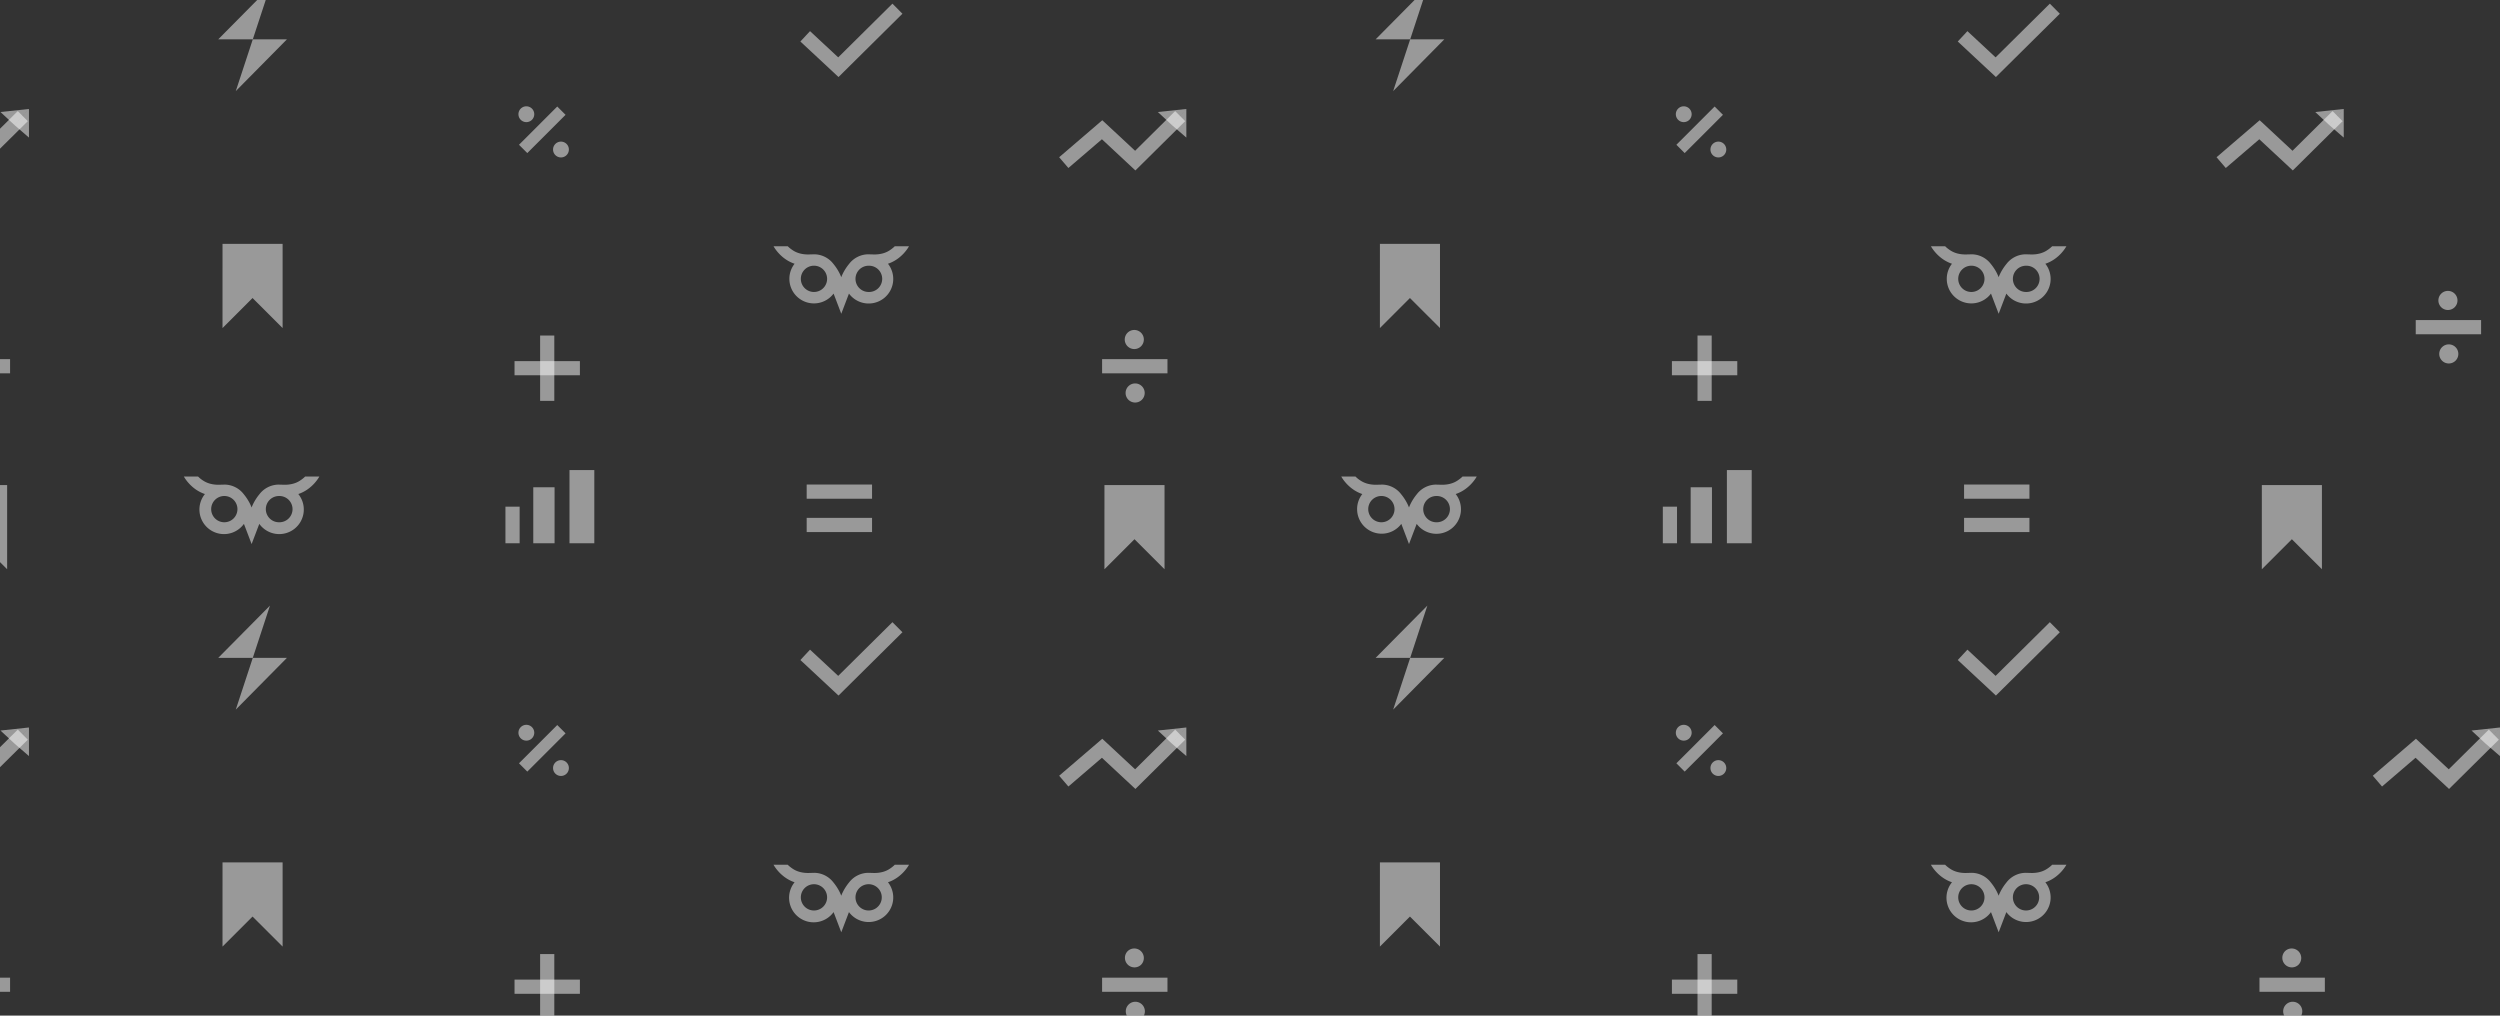<svg width="320" height="130" fill="none" xmlns="http://www.w3.org/2000/svg"><rect width="100%" height="100%" fill="#333333" stroke="none"/><path d="M-2.813 21.817l-4.288-3.993-4.29 3.68-1.181-1.378 5.52-4.736 4.2 3.91 5.129-5.08 1.28 1.29-6.37 6.307zM1.29 45.968h-8.367v1.815H1.29v-1.815z" fill="#fff" fill-opacity=".5"/><path d="M.062 14.338l3.642-.39-1.85 2.058-1.792-1.668zm3.646 3.272l-1.85-1.6 1.849-2.061.001 3.662zM.913 62.087v10.776l-3.845-3.843-3.846 3.844v-7.688h.002v-3.09h7.69zm-3.726 38.9l-4.288-3.993-4.29 3.679-1.181-1.377 5.52-4.736 4.2 3.91 5.129-5.08 1.28 1.29-6.37 6.307zm4.103 24.151h-8.367v1.815H1.29v-1.815z" fill="#fff" fill-opacity=".5"/><path d="M.062 93.508l3.642-.39-1.85 2.059-1.792-1.669zm3.646 3.272l-1.85-1.6 1.849-2.061.001 3.662zM34.557-1.652l-6.625 6.69h8.792L30.18 11.66l4.376-13.312zm1.616 32.867V41.99l-3.846-3.843-3.846 3.844v-7.688h.002v-3.09h7.69zm4.7 29.782h-1.817s-.242.265-.723.566c-.514.322-1.174.49-1.902.487 0 0-.764-.02-.805-.02a3.136 3.136 0 00-2.418 1.23c-.727.884-1.003 1.703-1.003 1.703s-.274-.819-1.002-1.702a3.133 3.133 0 00-2.417-1.232c-.04 0-.806.021-.806.021-.727.003-1.387-.165-1.903-.487a3.726 3.726 0 01-.722-.566h-1.818s.846 1.625 2.694 2.24a3.144 3.144 0 104.992 3.819l.984 2.584.983-2.585a3.144 3.144 0 104.992-3.819c1.849-.614 2.695-2.24 2.695-2.24M28.712 66.85a1.681 1.681 0 110-3.362 1.681 1.681 0 010 3.362zm6.994 0a1.68 1.68 0 110-3.36 1.681 1.681 0 110 3.36zm-1.149 10.668l-6.625 6.691h8.792L30.18 90.83l4.376-13.312zm1.616 32.867v10.776l-3.846-3.843-3.846 3.844v-7.689h.002v-3.088h7.69zm75.449-48.363h-8.367v1.816h8.367v-1.816zm0 4.268h-8.367v1.816h8.367V66.29zm4.726-34.771h-1.817s-.241.264-.723.567c-.514.322-1.174.49-1.903.487 0 0-.764-.021-.804-.021a3.134 3.134 0 00-2.418 1.231c-.727.884-1.003 1.702-1.003 1.702s-.274-.818-1.002-1.702a3.134 3.134 0 00-2.417-1.231l-.804.02c-.727.004-1.389-.164-1.903-.486-.482-.303-.722-.567-.722-.567h-1.818s.845 1.625 2.694 2.24a3.115 3.115 0 00-.667 1.933 3.144 3.144 0 005.659 1.886l.983 2.584.984-2.584a3.143 3.143 0 104.992-3.819c1.849-.615 2.694-2.24 2.694-2.24m-12.164 5.854a1.681 1.681 0 11-.001-3.363 1.681 1.681 0 01.001 3.363zm6.994 0a1.68 1.68 0 110-3.36 1.681 1.681 0 110 3.36zM107.33 9.86l-4.882-4.547 1.236-1.327 3.607 3.357 6.942-6.875 1.278 1.289-8.181 8.103zm9.018 100.829h-1.817s-.241.264-.723.567c-.514.322-1.174.49-1.903.487 0 0-.764-.021-.804-.021a3.133 3.133 0 00-2.418 1.231c-.727.884-1.003 1.702-1.003 1.702s-.274-.818-1.002-1.702a3.132 3.132 0 00-2.417-1.231c-.04 0-.804.021-.804.021-.727.003-1.389-.165-1.903-.487-.482-.303-.722-.567-.722-.567h-1.818s.845 1.625 2.694 2.24a3.144 3.144 0 104.992 3.819l.983 2.584.984-2.584a3.143 3.143 0 104.992-3.819c1.849-.615 2.694-2.24 2.694-2.24m-12.164 5.854a1.681 1.681 0 11-.002-3.362 1.681 1.681 0 01.002 3.362zm6.994 0a1.68 1.68 0 01-1.68-1.681 1.682 1.682 0 111.68 1.681zM107.33 89.03l-4.882-4.547 1.236-1.328 3.607 3.358 6.942-6.875 1.278 1.289-8.181 8.103zm38.002-67.213l-4.287-3.993-4.29 3.68-1.182-1.378 5.52-4.736 4.201 3.91 5.128-5.08 1.28 1.29-6.37 6.307zm4.104 24.15h-8.367v1.816h8.367v-1.816zm-3.358-1.67a1.222 1.222 0 11-1.728-1.727 1.222 1.222 0 011.728 1.727zm.109 6.845a1.222 1.222 0 11-1.728-1.727 1.222 1.222 0 011.728 1.727z" fill="#fff" fill-opacity=".5"/><path d="M148.207 14.338l3.642-.39-1.85 2.058-1.792-1.668zm3.646 3.272l-1.851-1.6 1.85-2.061.001 3.662zm-2.794 44.477v10.776l-3.845-3.843-3.846 3.844v-7.688h.002v-3.09h7.689zm-3.727 38.9l-4.287-3.993-4.29 3.679-1.182-1.377 5.52-4.736 4.201 3.91 5.128-5.08 1.28 1.29-6.37 6.307zm4.104 24.151h-8.367v1.815h8.367v-1.815zm-3.358-1.671a1.22 1.22 0 11-1.728-1.727 1.222 1.222 0 011.728 1.727zm.109 6.846a1.222 1.222 0 11-1.728-1.729 1.222 1.222 0 011.728 1.729z" fill="#fff" fill-opacity=".5"/><path d="M148.207 93.508l3.642-.39-1.85 2.059-1.792-1.669zm3.646 3.272l-1.851-1.6 1.85-2.061.001 3.662zM74.226 46.222H65.86v1.816h8.367v-1.816z" fill="#fff" fill-opacity=".5"/><path d="M70.95 42.948h-1.815v8.364h1.816v-8.364zm.379-29.314l-4.898 4.897 1.063 1.063 4.898-4.897-1.063-1.063zm-2.944.986a1.012 1.012 0 11-2.024 0 1.012 1.012 0 012.024 0zm4.431 4.52a1.012 1.012 0 11-2.024 0 1.012 1.012 0 012.024 0zm1.41 106.252H65.86v1.816h8.367v-1.816z" fill="#fff" fill-opacity=".5"/><path d="M70.95 122.118h-1.815v8.364h1.816v-8.364zm.379-29.314l-4.898 4.897 1.063 1.063 4.898-4.897-1.063-1.063zm-2.944.986a1.012 1.012 0 11-2.024 0 1.012 1.012 0 012.024 0zm4.431 4.52a1.012 1.012 0 11-2.024 0 1.012 1.012 0 012.024 0zm-6.303-33.455h-1.816v4.685h1.816v-4.685zm4.471-2.486H68.26v7.17h2.724v-7.17zm5.088-2.199h-3.177v9.369h3.177V60.17zm106.63-61.822l-6.624 6.69h8.791l-6.543 6.622 4.376-13.312zm1.616 32.867V41.99l-3.845-3.843-3.846 3.844v-7.688h.002v-3.09h7.689zm4.701 29.782h-1.818s-.242.265-.722.566c-.514.322-1.174.49-1.903.487l-.804-.02a3.138 3.138 0 00-2.419 1.23c-.727.884-1.002 1.703-1.002 1.703s-.274-.819-1.003-1.702a3.132 3.132 0 00-2.417-1.232c-.04 0-.805.021-.805.021-.728.003-1.387-.165-1.903-.487a3.712 3.712 0 01-.722-.566h-1.818s.845 1.625 2.694 2.24a3.115 3.115 0 00-.667 1.932 3.144 3.144 0 005.659 1.886l.983 2.585.984-2.585a3.143 3.143 0 104.992-3.819c1.849-.614 2.694-2.24 2.694-2.24m-12.164 5.854a1.682 1.682 0 11-.001-3.363 1.682 1.682 0 01.001 3.363zm6.994 0a1.68 1.68 0 110-3.36 1.681 1.681 0 110 3.36zm-1.15 10.668l-6.624 6.691h8.791l-6.543 6.621 4.376-13.312zm1.616 32.867v10.776l-3.845-3.843-3.846 3.844v-7.689h.002v-3.088h7.689zm75.45-48.363h-8.367v1.816h8.367v-1.816zm0 4.268h-8.367v1.816h8.367V66.29zm4.726-34.771h-1.817s-.241.264-.723.567c-.514.322-1.174.49-1.903.487 0 0-.764-.021-.804-.021a3.134 3.134 0 00-2.418 1.231c-.727.884-1.003 1.702-1.003 1.702s-.274-.818-1.002-1.702a3.134 3.134 0 00-2.417-1.231l-.804.02c-.727.004-1.389-.164-1.903-.486-.482-.303-.722-.567-.722-.567h-1.818s.845 1.625 2.694 2.24a3.115 3.115 0 00-.667 1.933 3.144 3.144 0 005.659 1.886l.983 2.584.984-2.584a3.143 3.143 0 104.992-3.819c1.849-.615 2.694-2.24 2.694-2.24m-12.164 5.854a1.681 1.681 0 11-.001-3.363 1.681 1.681 0 01.001 3.363zm6.994 0a1.68 1.68 0 110-3.36 1.681 1.681 0 110 3.36zM255.476 9.86l-4.882-4.547 1.236-1.327 3.607 3.357 6.942-6.875 1.278 1.289-8.181 8.103zm9.018 100.829h-1.817s-.241.264-.723.567c-.514.322-1.174.49-1.903.487 0 0-.764-.021-.804-.021a3.133 3.133 0 00-2.418 1.231c-.727.884-1.003 1.702-1.003 1.702s-.274-.818-1.002-1.702a3.132 3.132 0 00-2.417-1.231c-.04 0-.804.021-.804.021-.727.003-1.389-.165-1.903-.487-.482-.303-.722-.567-.722-.567h-1.818s.845 1.625 2.694 2.24a3.144 3.144 0 104.992 3.819l.983 2.584.984-2.584a3.143 3.143 0 104.992-3.819c1.849-.615 2.694-2.24 2.694-2.24m-12.164 5.854a1.681 1.681 0 11-.002-3.362 1.681 1.681 0 01.002 3.362zm6.994 0a1.68 1.68 0 01-1.68-1.681 1.682 1.682 0 111.68 1.681zm-3.853-27.513l-4.882-4.547 1.236-1.328 3.607 3.358 6.942-6.875 1.278 1.289-8.181 8.103zm38.002-67.213l-4.287-3.993-4.29 3.68-1.182-1.378 5.52-4.736 4.201 3.91 5.128-5.08 1.28 1.29-6.37 6.307zm24.103 19.15h-8.367v1.816h8.367v-1.816zm-3.357-1.67a1.222 1.222 0 11-1.728-1.727 1.222 1.222 0 011.728 1.727zm.109 6.845a1.222 1.222 0 11-1.728-1.727 1.222 1.222 0 011.728 1.727z" fill="#fff" fill-opacity=".5"/><path d="M296.353 14.338l3.642-.39-1.85 2.058-1.792-1.668zm3.646 3.272l-1.851-1.6 1.85-2.061.001 3.662zm-2.794 44.477v10.776l-3.846-3.843-3.845 3.844v-7.688h.001v-3.09h7.69zm16.273 38.9l-4.287-3.993-4.29 3.679-1.182-1.377 5.52-4.736 4.201 3.91 5.128-5.08 1.28 1.29-6.37 6.307zm-15.897 24.151h-8.367v1.815h8.367v-1.815zm-3.357-1.671a1.22 1.22 0 11-1.728-1.727 1.222 1.222 0 011.728 1.727zm.109 6.846a1.222 1.222 0 11-1.728-1.729 1.222 1.222 0 011.728 1.729z" fill="#fff" fill-opacity=".5"/><path d="M316.353 93.508l3.642-.39-1.85 2.059-1.792-1.669zm3.646 3.272l-1.851-1.6 1.85-2.061.001 3.662zm-97.627-50.558h-8.367v1.816h8.367v-1.816z" fill="#fff" fill-opacity=".5"/><path d="M219.096 42.948h-1.815v8.364h1.815v-8.364zm.379-29.314l-4.898 4.897 1.063 1.063 4.898-4.897-1.063-1.063zm-2.944.986a1.012 1.012 0 11-2.024 0 1.012 1.012 0 012.024 0zm4.431 4.52a1.012 1.012 0 11-2.024 0 1.012 1.012 0 012.024 0zm1.41 106.252h-8.367v1.816h8.367v-1.816z" fill="#fff" fill-opacity=".5"/><path d="M219.096 122.118h-1.815v8.364h1.815v-8.364zm.379-29.314l-4.898 4.897 1.063 1.063 4.898-4.897-1.063-1.063zm-2.944.986a1.012 1.012 0 11-2.024 0 1.012 1.012 0 012.024 0zm4.431 4.52a1.012 1.012 0 11-2.024 0 1.012 1.012 0 012.024 0zm-6.304-33.455h-1.816v4.685h1.816v-4.685zm4.472-2.486h-2.724v7.17h2.724v-7.17zm5.088-2.199h-3.176v9.369h3.176V60.17z" fill="#fff" fill-opacity=".5"/></svg>